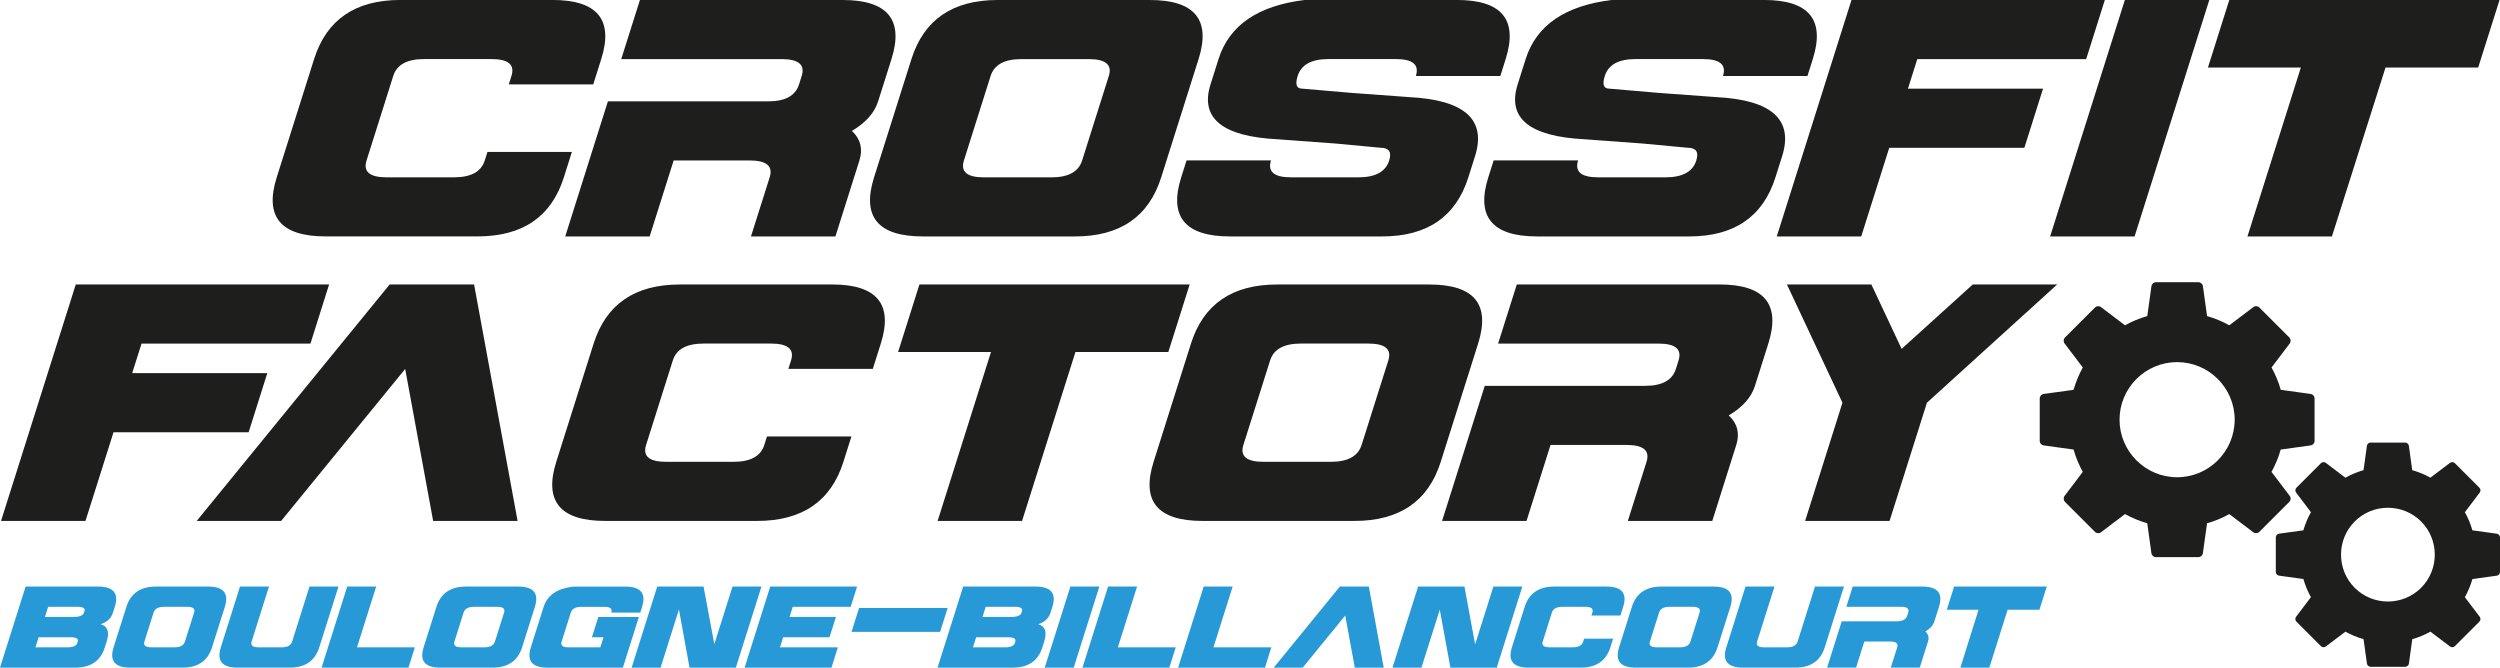 <svg viewBox="0 0 696.6 186.03" xmlns="http://www.w3.org/2000/svg" id="b"><g id="c"><path style="fill:#2699d6; stroke-width:0px;" d="M31.48,170.69l.51-1.61c1.19-3.76-.37-5.64-4.67-5.64H7.14l-7.14,22.59h20.97c4.3,0,7.05-1.89,8.24-5.66l.51-1.61c.85-2.68.28-4.3-1.7-4.84,1.79-.53,2.94-1.61,3.45-3.23ZM21.66,178.76l-.13.42c-.25.8-1.18,1.2-2.79,1.2h-8.88l.89-2.81h8.88c1.61,0,2.29.4,2.03,1.2ZM23.54,170.29l-.13.4c-.26.81-1.19,1.21-2.81,1.21h-8.07l.89-2.83h8.07c1.62,0,2.3.41,2.05,1.21Z"></path><path style="fill:#2699d6; stroke-width:0px;" d="M57.98,163.44h-14.52c-4.3,0-7.05,1.88-8.24,5.64l-1.91,6.05-1.66,5.24c-1.19,3.77.36,5.66,4.67,5.66h14.52c4.3,0,7.05-1.89,8.24-5.66l1.66-5.24,1.91-6.05c1.19-3.76-.37-5.64-4.67-5.64ZM51.53,178.76c-.34,1.08-1.31,1.61-2.92,1.61h-6.45c-1.62,0-2.26-.54-1.92-1.61l1.15-3.63,1.4-4.44c.34-1.08,1.32-1.61,2.94-1.61h6.45c1.61,0,2.24.54,1.9,1.61l-1.4,4.44-1.15,3.63Z"></path><path style="fill:#2699d6; stroke-width:0px;" d="M86.24,163.44l-4.84,15.32c-.34,1.08-1.31,1.61-2.92,1.61h-6.45c-1.62,0-2.26-.54-1.92-1.61l4.84-15.32h-8.07l-5.35,16.93c-1.19,3.77.36,5.66,4.67,5.66h14.52c4.3,0,7.05-1.89,8.24-5.66l5.35-16.93h-8.07Z"></path><polygon style="fill:#2699d6; stroke-width:0px;" points="104.82 163.44 96.75 163.44 89.61 186.03 97.31 186.03 97.68 186.03 113.81 186.03 115.6 180.37 99.47 180.37 104.82 163.44"></polygon><path style="fill:#2699d6; stroke-width:0px;" d="M144.37,163.44h-14.52c-4.3,0-7.05,1.88-8.24,5.64l-1.91,6.05-1.66,5.24c-1.19,3.77.36,5.66,4.67,5.66h14.52c4.3,0,7.05-1.89,8.24-5.66l1.66-5.24,1.91-6.05c1.19-3.76-.37-5.64-4.67-5.64ZM137.91,178.76c-.34,1.08-1.31,1.61-2.92,1.61h-6.45c-1.62,0-2.26-.54-1.92-1.61l1.15-3.63,1.4-4.44c.34-1.08,1.32-1.61,2.94-1.61h6.45c1.61,0,2.24.54,1.9,1.61l-1.4,4.44-1.15,3.63Z"></path><path style="fill:#2699d6; stroke-width:0px;" d="M166.72,171.91l-1.79,5.66h3.23l-.89,2.81h-8.86c-1.62,0-2.26-.54-1.92-1.61l1.15-3.63,1.4-4.44c.34-1.08,1.32-1.61,2.94-1.61h6.45c1.61,0,2.24.54,1.9,1.61h8.07l.51-1.61c1.19-3.76-.37-5.64-4.67-5.64h-14.52c-4.47.53-7.22,2.41-8.24,5.64l-1.91,6.05-1.66,5.24c-1.19,3.77.36,5.66,4.67,5.66h20.97l4.46-14.12h-11.29Z"></path><polygon style="fill:#2699d6; stroke-width:0px;" points="204.11 163.44 199.04 179.49 196.04 163.44 191.2 163.44 191.16 163.44 183.13 163.44 176 186.03 184.06 186.03 189.18 169.82 192.13 186.03 196.97 186.03 205.04 186.03 212.17 163.44 204.11 163.44"></polygon><polygon style="fill:#2699d6; stroke-width:0px;" points="237.04 169.08 238.82 163.44 222.68 163.44 222.04 163.44 214.62 163.44 207.48 186.03 215.18 186.03 215.55 186.03 231.68 186.03 233.47 180.37 217.33 180.37 218.22 177.56 231.13 177.56 232.92 171.91 220.01 171.91 220.9 169.08 237.04 169.08"></polygon><polygon style="fill:#2699d6; stroke-width:0px;" points="264.05 169.42 239.37 169.42 237.27 176.06 261.95 176.06 264.05 169.42"></polygon><path style="fill:#2699d6; stroke-width:0px;" d="M289.27,173.92c1.79-.53,2.94-1.61,3.45-3.23l.51-1.61c1.19-3.76-.37-5.64-4.67-5.64h-20.18l-7.14,22.59h20.97c4.3,0,7.05-1.89,8.24-5.66l.51-1.61c.85-2.68.28-4.3-1.7-4.84ZM282.9,178.76l-.13.42c-.25.8-1.18,1.2-2.79,1.2h-8.88l.89-2.81h8.88c1.61,0,2.29.4,2.03,1.2ZM284.78,170.29l-.13.4c-.26.81-1.19,1.21-2.81,1.21h-8.07l.89-2.83h8.07c1.62,0,2.3.41,2.05,1.21Z"></path><polygon style="fill:#2699d6; stroke-width:0px;" points="298.25 163.44 291.11 186.03 299.18 186.03 306.32 163.44 298.25 163.44"></polygon><polygon style="fill:#2699d6; stroke-width:0px;" points="316.83 163.44 308.76 163.44 301.62 186.03 309.29 186.03 309.69 186.03 325.82 186.03 327.61 180.37 311.48 180.37 316.83 163.44"></polygon><polygon style="fill:#2699d6; stroke-width:0px;" points="343.47 163.44 335.4 163.44 328.27 186.03 335.77 186.03 336.33 186.03 352.47 186.03 354.25 180.37 338.12 180.37 343.47 163.44"></polygon><polygon style="fill:#2699d6; stroke-width:0px;" points="373.34 163.44 354.91 186.03 362.98 186.03 374.83 171.51 377.5 186.03 385.56 186.03 381.41 163.44 373.34 163.44"></polygon><polygon style="fill:#2699d6; stroke-width:0px;" points="416.12 163.44 411.03 179.54 408.05 163.44 403.21 163.44 395.14 163.44 388.01 186.03 396.07 186.03 401.18 169.88 404.14 186.03 408.98 186.03 417.05 186.03 424.18 163.44 416.12 163.44"></polygon><path style="fill:#2699d6; stroke-width:0px;" d="M441.15,178.76c-.34,1.08-1.31,1.61-2.92,1.61h-6.45c-1.62,0-2.26-.54-1.92-1.61l1.15-3.63,1.4-4.44c.34-1.08,1.32-1.61,2.94-1.61h6.45c1.61,0,2.24.54,1.9,1.61l-.26.82h8.07l.77-2.43c1.19-3.76-.37-5.64-4.67-5.64h-14.52c-4.3,0-7.05,1.88-8.24,5.64l-1.91,6.05-1.66,5.24c-1.19,3.77.36,5.66,4.67,5.66h14.52c4.3,0,7.05-1.89,8.24-5.66l.76-2.41h-8.07l-.25.8Z"></path><path style="fill:#2699d6; stroke-width:0px;" d="M477.47,163.44h-14.52c-4.3,0-7.05,1.88-8.24,5.64l-1.91,6.05-1.66,5.24c-1.19,3.77.36,5.66,4.67,5.66h14.52c4.3,0,7.05-1.89,8.24-5.66l1.66-5.24,1.91-6.05c1.19-3.76-.37-5.64-4.67-5.64ZM471.02,178.76c-.34,1.08-1.31,1.61-2.92,1.61h-6.45c-1.62,0-2.26-.54-1.92-1.61l1.15-3.63,1.4-4.44c.34-1.08,1.32-1.61,2.94-1.61h6.45c1.61,0,2.24.54,1.9,1.61l-1.4,4.44-1.15,3.63Z"></path><path style="fill:#2699d6; stroke-width:0px;" d="M505.73,163.44l-4.84,15.32c-.34,1.08-1.31,1.61-2.92,1.61h-6.45c-1.62,0-2.26-.54-1.92-1.61l4.84-15.32h-8.07l-5.35,16.93c-1.19,3.77.36,5.66,4.67,5.66h14.52c4.3,0,7.05-1.89,8.24-5.66l5.35-16.93h-8.07Z"></path><path style="fill:#2699d6; stroke-width:0px;" d="M535.6,163.44h-19.36l-1.78,5.64h15.34c1.61,0,2.24.54,1.9,1.61l-.26.82c-.34,1.08-1.31,1.61-2.92,1.61h-15.34l-4.08,12.91h8.07l2.3-7.27h7.27c1.61,0,2.24.54,1.9,1.61l-1.79,5.66h8.07l2.3-7.27c.35-1.1.11-2.04-.73-2.81,1.32-.77,2.16-1.71,2.51-2.83l1.28-4.04c1.19-3.76-.37-5.64-4.67-5.64Z"></path><polygon style="fill:#2699d6; stroke-width:0px;" points="570.31 163.44 544.5 163.44 542.46 169.89 551.31 169.89 546.24 186.03 554.31 186.03 559.41 169.89 568.27 169.89 570.31 163.44"></polygon><path style="fill:#1e1e1c; stroke-width:0px;" d="M135.82,42.35l-.74,2.35c-.99,3.14-3.84,4.71-8.55,4.71h-18.82c-4.71,0-6.56-1.57-5.57-4.71l4.09-12.94,3.34-10.59c.99-3.14,3.84-4.71,8.55-4.71h18.82c4.71,0,6.56,1.57,5.57,4.71l-.74,2.35h23.53l2.23-7.06c3.47-10.98-1.07-16.47-13.62-16.47h-42.36c-12.55,0-20.56,5.49-24.03,16.47l-4.83,15.29-5.58,17.65c-3.47,10.98,1.07,16.47,13.62,16.47h42.36c12.55,0,20.56-5.49,24.03-16.47l2.23-7.06h-23.53Z"></path><path style="fill:#1e1e1c; stroke-width:0px;" d="M244.68,28.24l3.72-11.77c3.47-10.98-1.07-16.47-13.62-16.47h-56.47l-5.21,16.47h44.71c4.71,0,6.56,1.57,5.57,4.71l-.74,2.35c-.99,3.14-3.84,4.71-8.54,4.71h-44.71l-11.9,37.65h23.53l6.69-21.18h21.18c4.71,0,6.56,1.57,5.57,4.71l-5.21,16.47h23.53l6.69-21.18c1.02-3.23.32-5.98-2.1-8.24,3.85-2.26,6.29-5,7.31-8.24Z"></path><path style="fill:#1e1e1c; stroke-width:0px;" d="M333.97,16.47c3.47-10.98-1.07-16.47-13.62-16.47h-42.36c-12.55,0-20.56,5.49-24.03,16.47l-5.58,17.65-4.83,15.29c-3.47,10.98,1.07,16.47,13.62,16.47h42.36c12.55,0,20.56-5.49,24.03-16.47l4.83-15.29,5.58-17.65ZM308.96,21.18l-4.09,12.94-3.34,10.59c-.99,3.14-3.84,4.71-8.55,4.71h-18.82c-4.71,0-6.56-1.57-5.57-4.71l3.34-10.59,4.09-12.94c.99-3.14,3.84-4.71,8.55-4.71h18.82c4.71,0,6.56,1.57,5.57,4.71Z"></path><path style="fill:#1e1e1c; stroke-width:0px;" d="M392.67,27.06l-16.1-1.18-13.75-1.18c-1.57,0-1.98-1.18-1.24-3.53.99-3.14,3.84-4.71,8.55-4.71h18.82c4.71,0,6.56,1.57,5.57,4.71h23.53l1.49-4.71c3.47-10.98-1.07-16.47-13.62-16.47h-42.36c-13.05,1.57-21.05,7.06-24.03,16.47l-2.23,7.06c-2.97,9.41,3.26,14.51,18.7,15.29l16.1,1.18,12.57,1.18c2.35,0,3.16,1.18,2.42,3.53-.99,3.14-3.84,4.71-8.55,4.71h-18.82c-4.71,0-6.56-1.57-5.57-4.71h-23.53l-1.49,4.71c-3.47,10.98,1.07,16.47,13.62,16.47h42.36c12.55,0,20.56-5.49,24.03-16.47l1.86-5.88c3.22-10.2-2.89-15.69-18.33-16.47Z"></path><path style="fill:#1e1e1c; stroke-width:0px;" d="M478.25,27.06l-16.1-1.18-13.75-1.18c-1.57,0-1.98-1.18-1.24-3.53.99-3.14,3.84-4.71,8.55-4.71h18.82c4.71,0,6.56,1.57,5.57,4.71h23.53l1.49-4.71c3.47-10.98-1.07-16.47-13.62-16.47h-42.36c-13.04,1.57-21.05,7.06-24.03,16.47l-2.23,7.06c-2.97,9.41,3.26,14.51,18.7,15.29l16.1,1.18,12.57,1.18c2.35,0,3.16,1.18,2.41,3.53-.99,3.14-3.84,4.71-8.55,4.71h-18.82c-4.71,0-6.56-1.57-5.57-4.71h-23.53l-1.49,4.71c-3.47,10.98,1.07,16.47,13.62,16.47h42.36c12.55,0,20.56-5.49,24.03-16.47l1.86-5.88c3.22-10.2-2.89-15.69-18.33-16.47Z"></path><polygon style="fill:#1e1e1c; stroke-width:0px;" points="534.23 16.47 581.29 16.47 586.49 0 539.43 0 539.03 0 515.9 0 495.08 65.88 518.61 65.88 526.42 41.18 564.07 41.18 569.27 24.71 531.63 24.71 534.23 16.47"></polygon><polygon style="fill:#1e1e1c; stroke-width:0px;" points="592.07 0 571.25 65.88 594.78 65.88 615.6 0 592.07 0"></polygon><polygon style="fill:#1e1e1c; stroke-width:0px;" points="621.17 0 615.22 18.82 641.11 18.82 626.23 65.88 649.77 65.88 664.7 18.82 690.52 18.82 696.47 0 621.17 0"></polygon><polygon style="fill:#1e1e1c; stroke-width:0px;" points="74.48 103.97 36.83 103.97 39.44 95.74 86.5 95.74 91.7 79.27 44.64 79.27 43.98 79.27 21.11 79.27 .29 145.15 23.82 145.15 31.63 120.44 69.28 120.44 74.48 103.97"></polygon><polygon style="fill:#1e1e1c; stroke-width:0px;" points="108.57 79.27 54.81 145.15 78.34 145.15 112.9 102.8 120.69 145.15 144.22 145.15 132.1 79.27 108.57 79.27"></polygon><path style="fill:#1e1e1c; stroke-width:0px;" d="M231.8,79.27h-42.36c-12.55,0-20.56,5.49-24.03,16.47l-5.58,17.65-4.83,15.29c-3.47,10.98,1.07,16.47,13.62,16.47h42.36c12.55,0,20.56-5.49,24.03-16.47l2.23-7.06h-23.53l-.74,2.35c-.99,3.14-3.84,4.71-8.55,4.71h-18.82c-4.71,0-6.56-1.57-5.57-4.71l3.35-10.59,4.09-12.94c.99-3.14,3.84-4.71,8.55-4.71h18.82c4.71,0,6.56,1.57,5.57,4.71l-.74,2.35h23.53l2.23-7.06c3.47-10.98-1.07-16.47-13.62-16.47Z"></path><polygon style="fill:#1e1e1c; stroke-width:0px;" points="331.49 79.27 256.19 79.27 250.24 98.09 276.13 98.09 261.26 145.15 284.79 145.15 299.66 98.09 325.54 98.09 331.49 79.27"></polygon><path style="fill:#1e1e1c; stroke-width:0px;" d="M411.86,95.74c3.47-10.98-1.07-16.47-13.62-16.47h-42.36c-12.55,0-20.56,5.49-24.03,16.47l-5.58,17.65-4.83,15.29c-3.47,10.98,1.07,16.47,13.62,16.47h42.36c12.55,0,20.56-5.49,24.03-16.47l4.83-15.29,5.58-17.65ZM386.84,100.44l-4.09,12.94-3.35,10.59c-.99,3.14-3.84,4.71-8.55,4.71h-18.82c-4.71,0-6.56-1.57-5.57-4.71l3.35-10.59,4.09-12.94c.99-3.14,3.84-4.71,8.55-4.71h18.82c4.71,0,6.56,1.57,5.57,4.71Z"></path><path style="fill:#1e1e1c; stroke-width:0px;" d="M479.11,79.27h-56.47l-5.21,16.47h44.71c4.71,0,6.56,1.57,5.57,4.71l-.74,2.35c-.99,3.14-3.84,4.71-8.54,4.71h-44.71l-11.9,37.65h23.53l6.69-21.18h21.18c4.71,0,6.56,1.57,5.57,4.71l-5.21,16.47h23.53l6.69-21.18c1.02-3.23.32-5.98-2.1-8.24,3.85-2.26,6.29-5,7.31-8.24l3.72-11.77c3.47-10.98-1.07-16.47-13.62-16.47Z"></path><polygon style="fill:#1e1e1c; stroke-width:0px;" points="549.68 79.27 529.87 97.21 521.44 79.27 497.91 79.27 513.38 112.21 502.98 145.15 526.51 145.15 536.92 112.21 573.21 79.27 549.68 79.27"></polygon><path style="fill:#1e1e1c; stroke-width:0px;" d="M643.84,109.77l-8.33-1.15c-.61-2.17-1.48-4.25-2.57-6.22l5.07-6.69c.38-.51.33-1.21-.11-1.67l-8.36-8.36c-.46-.45-1.17-.5-1.67-.11l-6.7,5.07c-1.95-1.09-4.03-1.95-6.19-2.57l-1.16-8.33c-.09-.63-.63-1.1-1.26-1.1h-11.82c-.64,0-1.17.47-1.26,1.1l-1.16,8.33c-2.16.61-4.24,1.48-6.21,2.57l-6.69-5.07c-.5-.38-1.21-.33-1.67.11l-8.36,8.36c-.45.46-.5,1.16-.11,1.67l5.07,6.69c-1.09,1.97-1.95,4.05-2.57,6.22l-8.33,1.15c-.63.09-1.1.63-1.1,1.26v11.82c0,.64.47,1.17,1.1,1.26l8.33,1.15c.61,2.17,1.48,4.25,2.57,6.22l-5.07,6.69c-.38.51-.33,1.21.11,1.67l8.36,8.36c.46.45,1.17.5,1.67.11l6.7-5.07c1.95,1.09,4.03,1.95,6.19,2.57l1.16,8.33c.09.63.63,1.1,1.26,1.1h11.82c.64,0,1.17-.47,1.26-1.1l1.16-8.33c2.16-.61,4.24-1.48,6.19-2.57l6.7,5.07c.5.38,1.21.33,1.67-.11l8.36-8.36c.45-.46.5-1.16.11-1.67l-5.07-6.69c1.09-1.97,1.95-4.05,2.57-6.22l8.33-1.15c.63-.09,1.1-.63,1.1-1.26v-11.82c0-.64-.47-1.17-1.1-1.26ZM622.67,116.94c0,8.84-7.2,16.04-16.04,16.04s-16.04-7.2-16.04-16.04,7.2-16.04,16.04-16.04,16.04,7.2,16.04,16.04Z"></path><path style="fill:#1e1e1c; stroke-width:0px;" d="M690.95,171.86l-4.14-5.46c.9-1.6,1.6-3.3,2.11-5.06l6.78-.93c.52-.07.89-.51.9-1.03v-9.64c0-.52-.39-.96-.9-1.03l-6.79-.94c-.5-1.75-1.2-3.45-2.09-5.05l4.13-5.47c.31-.41.27-.99-.1-1.36l-6.82-6.82c-.37-.37-.95-.4-1.36-.1l-5.47,4.13c-1.6-.89-3.3-1.59-5.06-2.1l-.93-6.78c-.07-.51-.51-.89-1.03-.9h-9.64c-.52,0-.96.38-1.03.9l-.93,6.78c-1.76.51-3.46,1.21-5.06,2.11l-5.46-4.14c-.41-.31-.99-.27-1.36.1l-6.82,6.82c-.37.37-.4.95-.1,1.36l4.14,5.46c-.9,1.6-1.6,3.3-2.11,5.06l-6.78.93c-.52.07-.89.51-.9,1.03v9.64c0,.52.39.96.9,1.03l6.79.94c.5,1.75,1.2,3.45,2.09,5.05l-4.13,5.47c-.31.41-.27.99.1,1.36l6.82,6.82c.37.37.95.4,1.36.1l5.47-4.13c1.6.89,3.3,1.59,5.05,2.09l.94,6.79c.07.51.51.89,1.03.9h9.64c.52,0,.96-.38,1.03-.9l.93-6.78c1.76-.51,3.46-1.21,5.06-2.11l5.46,4.14c.41.31.99.27,1.36-.1l6.82-6.82c.37-.37.4-.95.1-1.36ZM674.61,163.79c-5.09,5.09-13.4,5.09-18.49,0-5.09-5.09-5.09-13.4,0-18.49,5.09-5.09,13.4-5.09,18.49,0,5.09,5.09,5.09,13.4,0,18.49Z"></path></g></svg>